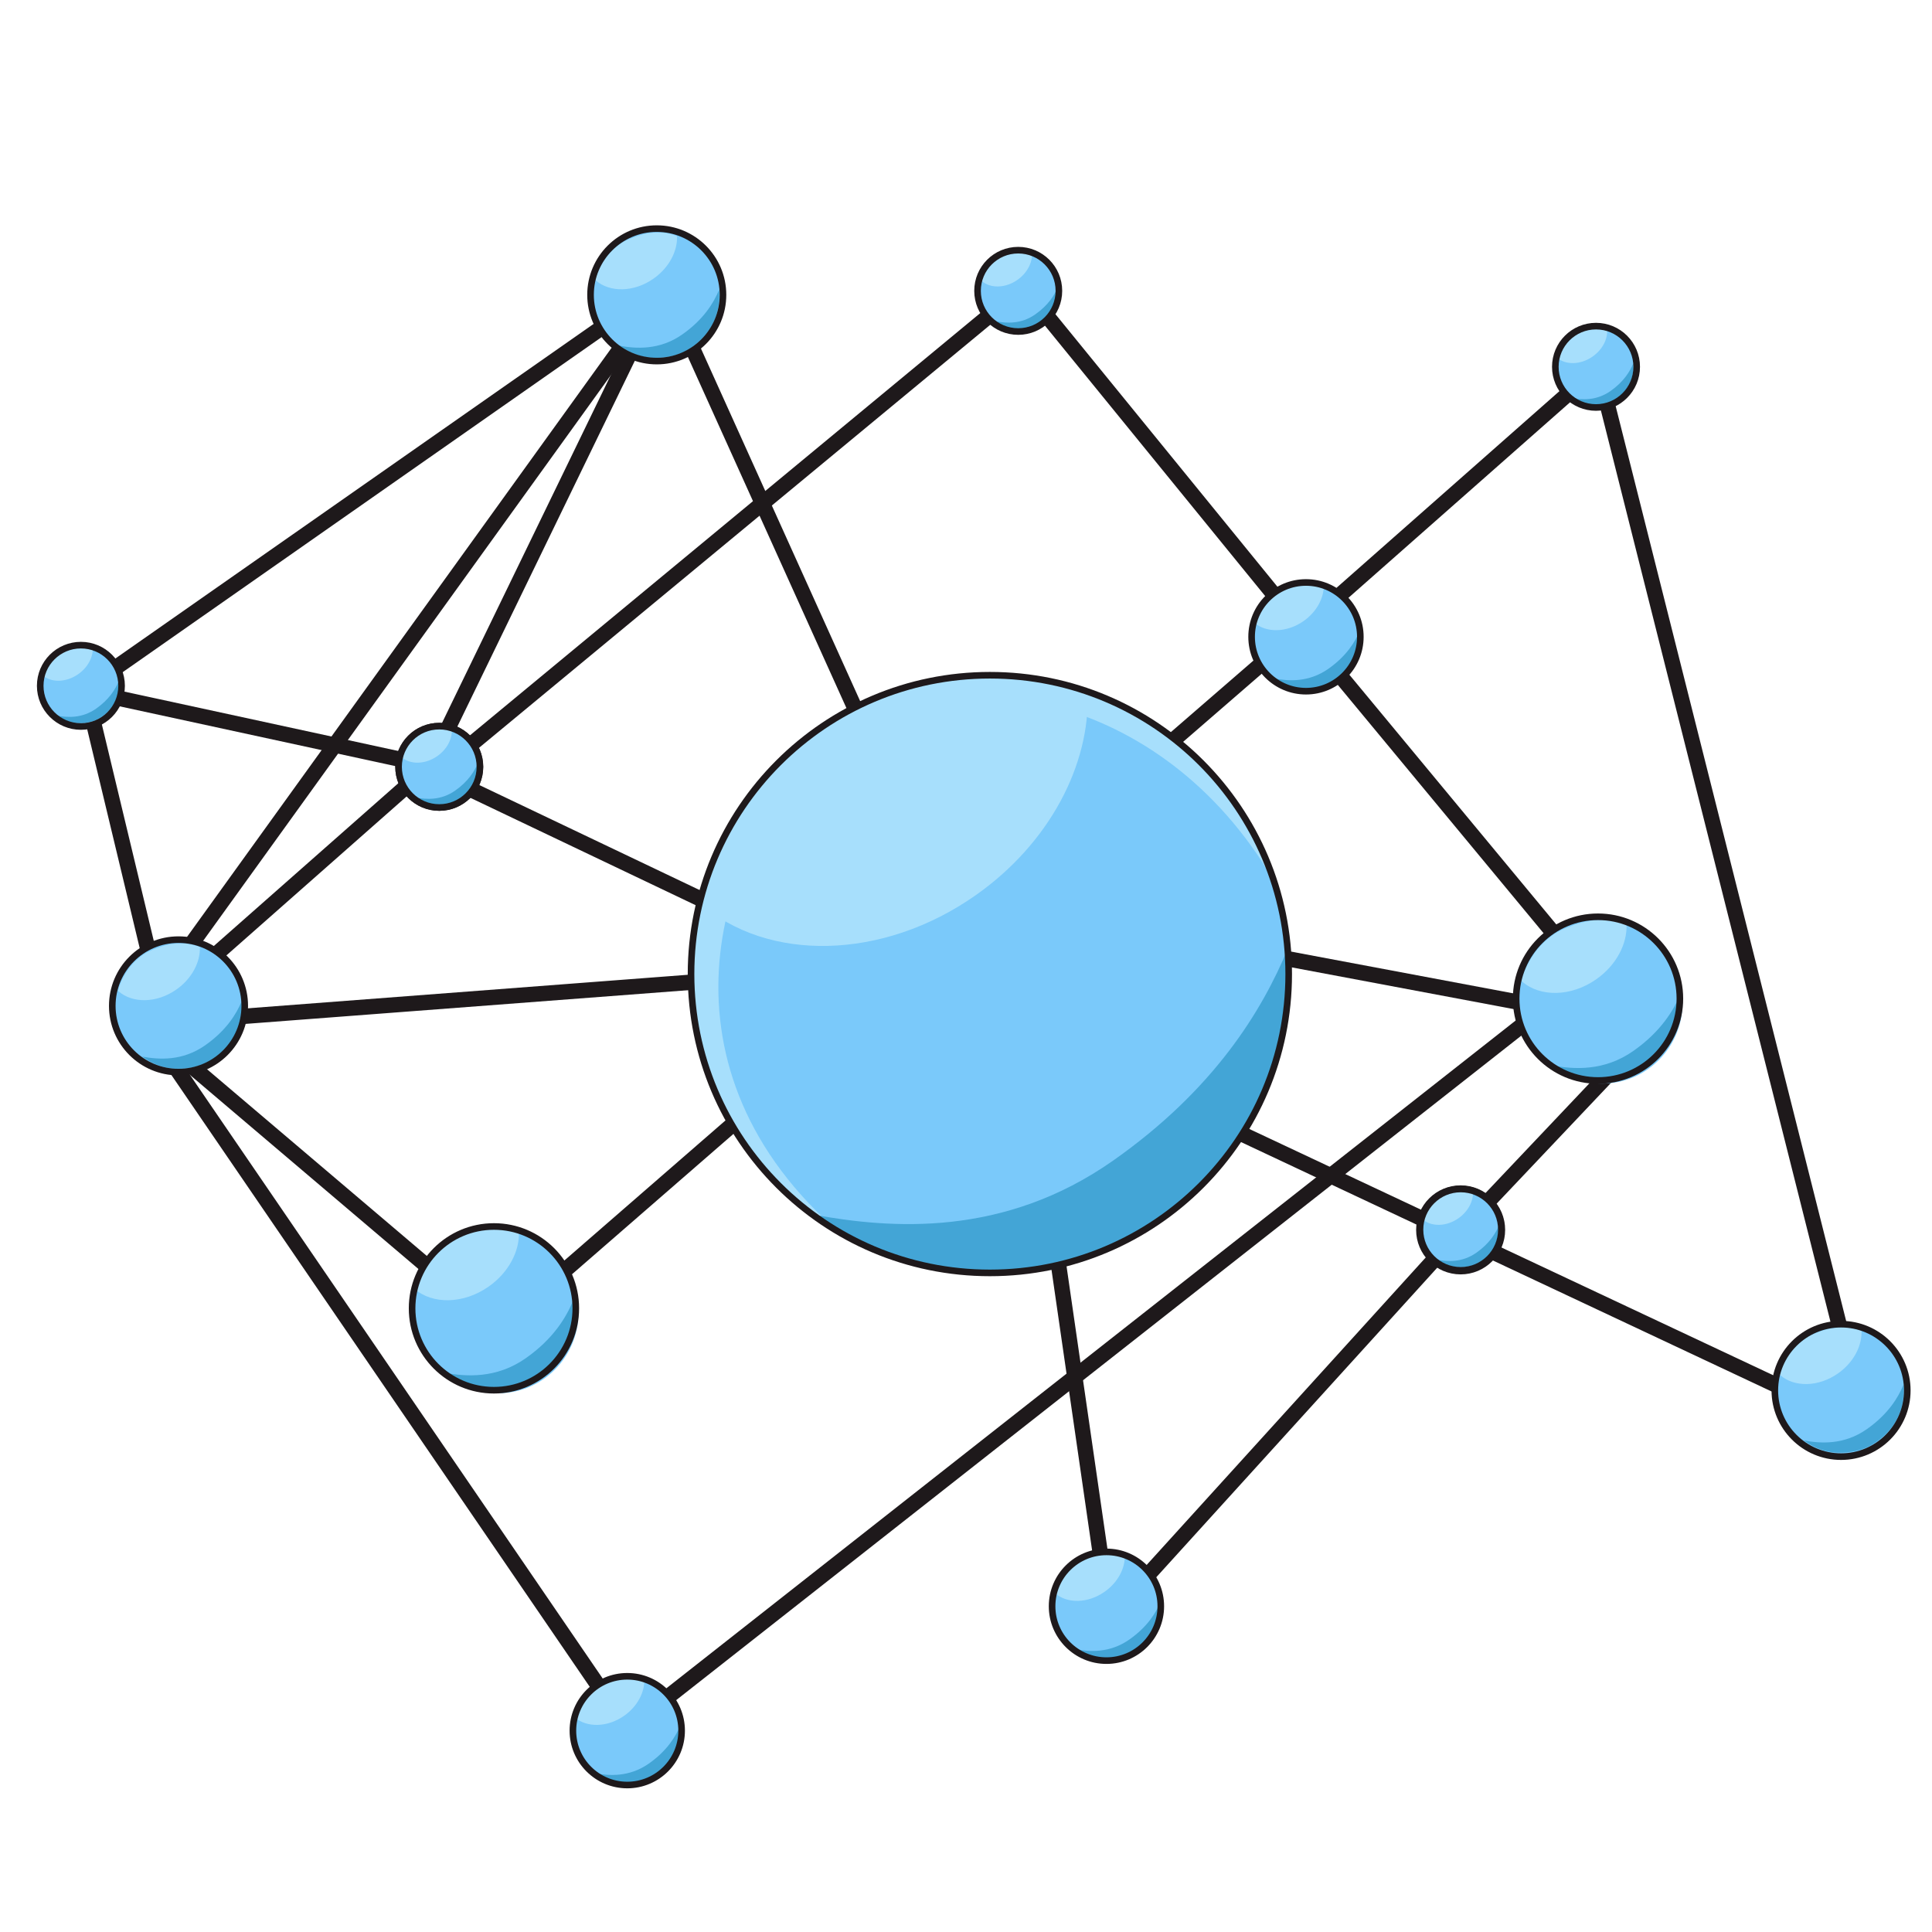 <svg xmlns="http://www.w3.org/2000/svg" xmlns:xlink="http://www.w3.org/1999/xlink" width="512" zoomAndPan="magnify" viewBox="0 0 384 384" height="512" preserveAspectRatio="xMidYMid meet" version="1.0"><path fill="#a7dffc" d="M 298.508 244.445 C 298.508 248.973 294.84 252.645 290.312 252.645 C 285.785 252.645 282.117 248.973 282.117 244.445 C 282.117 239.922 285.785 236.25 290.312 236.25 C 294.84 236.25 298.508 239.922 298.508 244.445 Z M 298.508 244.445 " fill-opacity="1" fill-rule="nonzero"/><path fill="#7ac9fa" d="M 298.414 244.516 C 298.414 248.977 294.809 252.59 290.359 252.59 C 285.91 252.59 282.305 248.977 282.305 244.516 C 282.305 240.055 285.91 236.438 290.359 236.438 C 294.809 236.438 298.414 240.055 298.414 244.516 Z M 298.414 244.516 " fill-opacity="1" fill-rule="nonzero"/><path fill="#43a5d6" d="M 294.16 251.047 C 292.867 251.848 291.324 252.047 290.199 252.062 C 287.848 252.098 286.32 250.996 285.703 250.57 C 287.715 250.938 290.629 251.164 293.465 249.168 C 296.07 247.332 297.309 245.297 297.969 243.695 C 298.059 244.961 298.156 248.574 294.16 251.047 Z M 294.16 251.047 " fill-opacity="1" fill-rule="nonzero"/><path fill="#a7dffc" d="M 286.086 237.57 C 286.75 237.266 287.785 236.844 288.859 236.676 C 290.582 236.402 291.836 236.809 292.359 237.035 C 292.426 238.887 291.379 240.922 289.465 242.266 C 287.055 243.957 284.074 243.988 282.348 242.473 C 282.223 242.359 282.688 240.98 283.547 239.777 C 284.266 238.766 285.301 237.93 286.086 237.57 Z M 286.086 237.57 " fill-opacity="1" fill-rule="nonzero"/><path stroke-linecap="butt" transform="matrix(0.437, 0, 0, 0.437, 290.312, 244.447)" fill="none" stroke-linejoin="miter" d="M 18.744 -0.004 C 18.744 10.351 10.355 18.748 0.001 18.748 C -10.353 18.748 -18.742 10.351 -18.742 -0.004 C -18.742 -10.349 -10.353 -18.747 0.001 -18.747 C 10.355 -18.747 18.744 -10.349 18.744 -0.004 Z M 18.744 -0.004 " stroke="#1e191b" stroke-width="3" stroke-opacity="1" stroke-miterlimit="10"/><path stroke-linecap="round" transform="matrix(0.437, 0, 0, 0.437, 60.318, 174.339)" fill="none" stroke-linejoin="round" d="M -57.423 50.666 C -57.423 50.666 57.431 -50.662 57.431 -50.662 " stroke="#1e191b" stroke-width="7" stroke-opacity="1" stroke-miterlimit="4"/><path stroke-linecap="round" transform="matrix(0.437, 0, 0, 0.437, 71.397, 98.842)" fill="none" stroke-linejoin="round" d="M -124.705 87.252 C -124.705 87.252 124.711 -87.254 124.711 -87.254 " stroke="#1e191b" stroke-width="7" stroke-opacity="1" stroke-miterlimit="4"/><path stroke-linecap="round" transform="matrix(0.437, 0, 0, 0.437, 118.576, 168.838)" fill="none" stroke-linejoin="round" d="M -72.815 -34.712 C -72.815 -34.712 72.817 34.713 72.817 34.713 " stroke="#1e191b" stroke-width="7" stroke-opacity="1" stroke-miterlimit="4"/><path stroke-linecap="round" transform="matrix(0.437, 0, 0, 0.437, 24.362, 167.705)" fill="none" stroke-linejoin="round" d="M -18.018 -75.121 C -18.018 -75.121 18.021 75.12 18.021 75.12 " stroke="#1e191b" stroke-width="7" stroke-opacity="1" stroke-miterlimit="4"/><path stroke-linecap="round" transform="matrix(0.437, 0, 0, 0.437, 51.347, 144.798)" fill="none" stroke-linejoin="round" d="M -77.947 -16.897 C -77.947 -16.897 77.949 16.9 77.949 16.9 " stroke="#1e191b" stroke-width="7" stroke-opacity="1" stroke-miterlimit="4"/><path stroke-linecap="round" transform="matrix(0.437, 0, 0, 0.437, 80.825, 128.262)" fill="none" stroke-linejoin="round" d="M 113.478 -157.45 C 113.478 -157.45 -113.479 157.451 -113.479 157.451 " stroke="#1e191b" stroke-width="7" stroke-opacity="1" stroke-miterlimit="4"/><path stroke-linecap="round" transform="matrix(0.437, 0, 0, 0.437, 152.691, 102.601)" fill="none" stroke-linejoin="round" d="M -47.627 -105.482 C -47.627 -105.482 47.627 105.474 47.627 105.474 " stroke="#1e191b" stroke-width="7" stroke-opacity="1" stroke-miterlimit="4"/><path stroke-linecap="round" transform="matrix(0.437, 0, 0, 0.437, 144.975, 105.47)" fill="none" stroke-linejoin="round" d="M 129.126 -106.844 C 129.126 -106.844 -129.126 106.846 -129.126 106.846 " stroke="#1e191b" stroke-width="7" stroke-opacity="1" stroke-miterlimit="4"/><path stroke-linecap="round" transform="matrix(0.437, 0, 0, 0.437, 231.288, 91.278)" fill="none" stroke-linejoin="round" d="M 66.104 81.162 C 66.104 81.162 -66.1 -81.158 -66.1 -81.158 " stroke="#1e191b" stroke-width="7" stroke-opacity="1" stroke-miterlimit="4"/><path stroke-linecap="round" transform="matrix(0.437, 0, 0, 0.437, 240.377, 140.9)" fill="none" stroke-linejoin="round" d="M -38.715 33.551 C -38.715 33.551 38.716 -33.551 38.716 -33.551 " stroke="#1e191b" stroke-width="7" stroke-opacity="1" stroke-miterlimit="4"/><path stroke-linecap="round" transform="matrix(0.437, 0, 0, 0.437, 272.089, 193.601)" fill="none" stroke-linejoin="round" d="M -94.536 -17.769 C -94.536 -17.769 94.532 17.77 94.532 17.77 " stroke="#1e191b" stroke-width="7" stroke-opacity="1" stroke-miterlimit="4"/><path stroke-linecap="round" transform="matrix(0.437, 0, 0, 0.437, 286.554, 158.655)" fill="none" stroke-linejoin="round" d="M -61.455 -74.157 C -61.455 -74.157 61.449 74.154 61.449 74.154 " stroke="#1e191b" stroke-width="7" stroke-opacity="1" stroke-miterlimit="4"/><path stroke-linecap="round" transform="matrix(0.437, 0, 0, 0.437, 287.458, 99.626)" fill="none" stroke-linejoin="round" d="M 68.967 -60.852 C 68.967 -60.852 -68.964 60.846 -68.964 60.846 " stroke="#1e191b" stroke-width="7" stroke-opacity="1" stroke-miterlimit="4"/><path stroke-linecap="round" transform="matrix(0.437, 0, 0, 0.437, 343.249, 174.787)" fill="none" stroke-linejoin="round" d="M 58.635 232.751 C 58.635 232.751 -58.64 -232.75 -58.64 -232.75 " stroke="#1e191b" stroke-width="7" stroke-opacity="1" stroke-miterlimit="4"/><path stroke-linecap="round" transform="matrix(0.437, 0, 0, 0.437, 307.291, 226.64)" fill="none" stroke-linejoin="round" d="M -39.002 41.186 C -39.002 41.186 39 -41.185 39 -41.185 " stroke="#1e191b" stroke-width="7" stroke-opacity="1" stroke-miterlimit="4"/><path stroke-linecap="round" transform="matrix(0.437, 0, 0, 0.437, 299.528, 250.157)" fill="none" stroke-linejoin="round" d="M -153.351 -72.089 C -153.351 -72.089 -32.681 -15.359 -32.681 -15.359 C -32.681 -15.359 153.349 72.086 153.349 72.086 " stroke="#1e191b" stroke-width="7" stroke-opacity="1" stroke-miterlimit="4"/><path stroke-linecap="round" transform="matrix(0.437, 0, 0, 0.437, 214.78, 281.677)" fill="none" stroke-linejoin="round" d="M -13.156 -90.905 C -13.156 -90.905 13.154 90.908 13.154 90.908 " stroke="#1e191b" stroke-width="7" stroke-opacity="1" stroke-miterlimit="4"/><path stroke-linecap="round" transform="matrix(0.437, 0, 0, 0.437, 256.482, 281.838)" fill="none" stroke-linejoin="round" d="M 77.202 -85.055 C 77.202 -85.055 -77.202 85.055 -77.202 85.055 " stroke="#1e191b" stroke-width="7" stroke-opacity="1" stroke-miterlimit="4"/><path stroke-linecap="round" transform="matrix(0.437, 0, 0, 0.437, 216, 271.812)" fill="none" stroke-linejoin="round" d="M -201.753 158.623 C -201.753 158.623 201.746 -158.628 201.746 -158.628 " stroke="#1e191b" stroke-width="7" stroke-opacity="1" stroke-miterlimit="4"/><path stroke-linecap="round" transform="matrix(0.437, 0, 0, 0.437, 127.787, 238.986)" fill="none" stroke-linejoin="round" d="M -58.218 50.616 C -58.218 50.616 58.218 -50.614 58.218 -50.614 " stroke="#1e191b" stroke-width="7" stroke-opacity="1" stroke-miterlimit="4"/><path stroke-linecap="round" transform="matrix(0.437, 0, 0, 0.437, 67.014, 236.496)" fill="none" stroke-linejoin="round" d="M -74.899 -63.618 C -74.899 -63.618 74.905 63.619 74.905 63.619 " stroke="#1e191b" stroke-width="7" stroke-opacity="1" stroke-miterlimit="4"/><path stroke-linecap="round" transform="matrix(0.437, 0, 0, 0.437, 78.202, 275.507)" fill="none" stroke-linejoin="round" d="M -106.667 -156.002 C -106.667 -156.002 106.665 155.996 106.665 155.996 " stroke="#1e191b" stroke-width="7" stroke-opacity="1" stroke-miterlimit="4"/><path stroke-linecap="round" transform="matrix(0.437, 0, 0, 0.437, 97.886, 198.237)" fill="none" stroke-linejoin="round" d="M -126.609 9.642 C -126.609 9.642 126.605 -9.646 126.605 -9.646 " stroke="#1e191b" stroke-width="7" stroke-opacity="1" stroke-miterlimit="4"/><path stroke-linecap="round" transform="matrix(0.437, 0, 0, 0.437, 107.934, 105.803)" fill="none" stroke-linejoin="round" d="M 51.476 -106.086 C 51.476 -106.086 -51.47 106.085 -51.47 106.085 " stroke="#1e191b" stroke-width="7" stroke-opacity="1" stroke-miterlimit="4"/><path fill="#a7dffc" d="M 24.172 136.312 C 24.172 140.781 20.551 144.402 16.082 144.402 C 11.613 144.402 7.988 140.781 7.988 136.312 C 7.988 131.844 11.613 128.223 16.082 128.223 C 20.551 128.223 24.172 131.844 24.172 136.312 Z M 24.172 136.312 " fill-opacity="1" fill-rule="nonzero"/><path fill="#7ac9fa" d="M 24.078 136.379 C 24.078 140.781 20.52 144.352 16.125 144.352 C 11.734 144.352 8.176 140.781 8.176 136.379 C 8.176 131.977 11.734 128.406 16.125 128.406 C 20.52 128.406 24.078 131.977 24.078 136.379 Z M 24.078 136.379 " fill-opacity="1" fill-rule="nonzero"/><path fill="#43a5d6" d="M 19.809 142.723 C 18.516 143.523 16.973 143.723 15.848 143.738 C 13.496 143.773 11.969 142.672 11.348 142.242 C 13.359 142.613 16.277 142.836 19.109 140.844 C 21.719 139.008 22.953 136.969 23.617 135.371 C 23.707 136.637 23.805 140.246 19.809 142.723 Z M 19.809 142.723 " fill-opacity="1" fill-rule="nonzero"/><path fill="#a7dffc" d="M 12.172 129.301 C 12.836 128.996 13.871 128.57 14.945 128.402 C 16.664 128.133 17.922 128.535 18.445 128.766 C 18.512 130.617 17.461 132.648 15.551 133.992 C 13.137 135.688 10.16 135.719 8.434 134.199 C 8.305 134.09 8.77 132.711 9.629 131.504 C 10.348 130.496 11.387 129.66 12.172 129.301 Z M 12.172 129.301 " fill-opacity="1" fill-rule="nonzero"/><path stroke-linecap="butt" transform="matrix(0.437, 0, 0, 0.437, 16.081, 136.313)" fill="none" stroke-linejoin="miter" d="M 18.505 -0.001 C 18.505 10.22 10.223 18.501 0.003 18.501 C -10.217 18.501 -18.508 10.22 -18.508 -0.001 C -18.508 -10.221 -10.217 -18.503 0.003 -18.503 C 10.223 -18.503 18.505 -10.221 18.505 -0.001 Z M 18.505 -0.001 " stroke="#1e191b" stroke-width="3" stroke-opacity="1" stroke-miterlimit="10"/><path stroke-linecap="butt" transform="matrix(0.437, 0, 0, 0.437, 87.305, 152.412)" fill="none" stroke-linejoin="miter" d="M 18.501 -0.004 C 18.501 10.216 10.219 18.507 -0.001 18.507 C -10.222 18.507 -18.503 10.216 -18.503 -0.004 C -18.503 -10.216 -10.222 -18.506 -0.001 -18.506 C 10.219 -18.506 18.501 -10.216 18.501 -0.004 Z M 18.501 -0.004 " stroke="#1e191b" stroke-width="3" stroke-opacity="1" stroke-miterlimit="10"/><path fill="#7ac9fa" d="M 95.301 152.477 C 95.301 156.883 91.742 160.449 87.352 160.449 C 82.961 160.449 79.398 156.883 79.398 152.477 C 79.398 148.074 82.961 144.504 87.352 144.504 C 91.742 144.504 95.301 148.074 95.301 152.477 Z M 95.301 152.477 " fill-opacity="1" fill-rule="nonzero"/><path fill="#43a5d6" d="M 91.18 159.008 C 89.887 159.809 88.344 160.008 87.215 160.027 C 84.863 160.059 83.34 158.957 82.719 158.531 C 84.73 158.898 87.645 159.125 90.48 157.129 C 93.09 155.293 94.324 153.258 94.988 151.656 C 95.074 152.922 95.172 156.535 91.18 159.008 Z M 91.18 159.008 " fill-opacity="1" fill-rule="nonzero"/><path fill="#a7dffc" d="M 83.543 145.586 C 84.207 145.281 85.238 144.859 86.312 144.691 C 88.035 144.422 89.293 144.824 89.812 145.051 C 89.883 146.902 88.832 148.938 86.918 150.281 C 84.508 151.973 81.531 152.004 79.801 150.488 C 79.676 150.375 80.141 148.996 81 147.793 C 81.719 146.781 82.754 145.945 83.543 145.586 Z M 83.543 145.586 " fill-opacity="1" fill-rule="nonzero"/><path stroke-linecap="butt" transform="matrix(0.437, 0, 0, 0.437, 87.305, 152.412)" fill="none" stroke-linejoin="miter" d="M 18.501 -0.004 C 18.501 10.216 10.219 18.507 -0.001 18.507 C -10.222 18.507 -18.503 10.216 -18.503 -0.004 C -18.503 -10.216 -10.222 -18.506 -0.001 -18.506 C 10.219 -18.506 18.501 -10.216 18.501 -0.004 Z M 18.501 -0.004 " stroke="#1e191b" stroke-width="3" stroke-opacity="1" stroke-miterlimit="10"/><path fill="#a7dffc" d="M 210.469 57.809 C 210.469 62.277 206.848 65.898 202.379 65.898 C 197.91 65.898 194.289 62.277 194.289 57.809 C 194.289 53.34 197.91 49.719 202.379 49.719 C 206.848 49.719 210.469 53.34 210.469 57.809 Z M 210.469 57.809 " fill-opacity="1" fill-rule="nonzero"/><path fill="#7ac9fa" d="M 210.375 57.875 C 210.375 62.277 206.816 65.848 202.426 65.848 C 198.031 65.848 194.473 62.277 194.473 57.875 C 194.473 53.473 198.031 49.902 202.426 49.902 C 206.816 49.902 210.375 53.473 210.375 57.875 Z M 210.375 57.875 " fill-opacity="1" fill-rule="nonzero"/><path fill="#43a5d6" d="M 206.48 64.359 C 205.188 65.16 203.645 65.359 202.52 65.375 C 200.168 65.406 198.641 64.305 198.02 63.879 C 200.031 64.246 202.949 64.473 205.781 62.477 C 208.391 60.641 209.629 58.605 210.289 57.004 C 210.379 58.27 210.477 61.883 206.48 64.359 Z M 206.48 64.359 " fill-opacity="1" fill-rule="nonzero"/><path fill="#a7dffc" d="M 198.844 50.934 C 199.508 50.629 200.543 50.207 201.617 50.039 C 203.336 49.77 204.594 50.172 205.117 50.398 C 205.184 52.25 204.133 54.285 202.223 55.629 C 199.812 57.32 196.832 57.352 195.105 55.836 C 194.977 55.723 195.445 54.344 196.301 53.141 C 197.02 52.133 198.059 51.293 198.844 50.934 Z M 198.844 50.934 " fill-opacity="1" fill-rule="nonzero"/><path stroke-linecap="butt" transform="matrix(0.437, 0, 0, 0.437, 202.379, 57.81)" fill="none" stroke-linejoin="miter" d="M 18.502 -0.002 C 18.502 10.218 10.22 18.5 0 18.5 C -10.22 18.5 -18.502 10.218 -18.502 -0.002 C -18.502 -10.223 -10.22 -18.504 0 -18.504 C 10.22 -18.504 18.502 -10.223 18.502 -0.002 Z M 18.502 -0.002 " stroke="#1e191b" stroke-width="3" stroke-opacity="1" stroke-miterlimit="10"/><path fill="#a7dffc" d="M 325.309 72.906 C 325.309 77.375 321.688 80.996 317.219 80.996 C 312.75 80.996 309.129 77.375 309.129 72.906 C 309.129 68.438 312.75 64.816 317.219 64.816 C 321.688 64.816 325.309 68.438 325.309 72.906 Z M 325.309 72.906 " fill-opacity="1" fill-rule="nonzero"/><path fill="#7ac9fa" d="M 325.215 72.973 C 325.215 77.375 321.656 80.945 317.266 80.945 C 312.871 80.945 309.312 77.375 309.312 72.973 C 309.312 68.57 312.871 65 317.266 65 C 321.656 65 325.215 68.57 325.215 72.973 Z M 325.215 72.973 " fill-opacity="1" fill-rule="nonzero"/><path fill="#43a5d6" d="M 320.812 79.59 C 319.52 80.391 317.973 80.59 316.848 80.609 C 314.496 80.641 312.973 79.539 312.352 79.113 C 314.363 79.48 317.277 79.707 320.113 77.711 C 322.723 75.875 323.957 73.84 324.621 72.238 C 324.707 73.504 324.805 77.117 320.812 79.59 Z M 320.812 79.59 " fill-opacity="1" fill-rule="nonzero"/><path fill="#a7dffc" d="M 313.176 66.168 C 313.84 65.863 314.871 65.441 315.945 65.273 C 317.668 65.004 318.926 65.406 319.445 65.633 C 319.512 67.484 318.465 69.52 316.551 70.863 C 314.141 72.555 311.164 72.586 309.434 71.07 C 309.309 70.957 309.773 69.578 310.633 68.375 C 311.352 67.363 312.387 66.527 313.176 66.168 Z M 313.176 66.168 " fill-opacity="1" fill-rule="nonzero"/><path stroke-linecap="butt" transform="matrix(0.437, 0, 0, 0.437, 317.219, 72.906)" fill="none" stroke-linejoin="miter" d="M 18.502 0 C 18.502 10.221 10.221 18.502 0 18.502 C -10.22 18.502 -18.502 10.221 -18.502 0 C -18.502 -10.22 -10.22 -18.502 0 -18.502 C 10.221 -18.502 18.502 -10.22 18.502 0 Z M 18.502 0 " stroke="#1e191b" stroke-width="3" stroke-opacity="1" stroke-miterlimit="10"/><path fill="#a7dffc" d="M 298.414 244.406 C 298.414 248.875 294.789 252.496 290.32 252.496 C 285.855 252.496 282.23 248.875 282.23 244.406 C 282.23 239.938 285.855 236.316 290.32 236.316 C 294.789 236.316 298.414 239.938 298.414 244.406 Z M 298.414 244.406 " fill-opacity="1" fill-rule="nonzero"/><path fill="#7ac9fa" d="M 298.32 244.473 C 298.32 248.875 294.758 252.445 290.367 252.445 C 285.977 252.445 282.414 248.875 282.414 244.473 C 282.414 240.07 285.977 236.5 290.367 236.5 C 294.758 236.5 298.32 240.07 298.32 244.473 Z M 298.32 244.473 " fill-opacity="1" fill-rule="nonzero"/><path fill="#43a5d6" d="M 294.141 250.867 C 292.848 251.668 291.305 251.867 290.176 251.883 C 287.824 251.918 286.301 250.816 285.68 250.387 C 287.691 250.758 290.605 250.984 293.441 248.988 C 296.051 247.152 297.285 245.117 297.949 243.516 C 298.035 244.781 298.133 248.395 294.141 250.867 Z M 294.141 250.867 " fill-opacity="1" fill-rule="nonzero"/><path fill="#a7dffc" d="M 286.504 237.445 C 287.168 237.141 288.199 236.719 289.273 236.547 C 290.996 236.277 292.254 236.684 292.773 236.91 C 292.84 238.762 291.793 240.797 289.879 242.141 C 287.469 243.832 284.492 243.863 282.762 242.348 C 282.637 242.234 283.102 240.855 283.961 239.652 C 284.68 238.641 285.715 237.805 286.504 237.445 Z M 286.504 237.445 " fill-opacity="1" fill-rule="nonzero"/><path stroke-linecap="butt" transform="matrix(0.437, 0, 0, 0.437, 290.322, 244.406)" fill="none" stroke-linejoin="miter" d="M 18.507 -0 C 18.507 10.22 10.216 18.502 -0.004 18.502 C -10.216 18.502 -18.506 10.22 -18.506 -0 C -18.506 -10.221 -10.216 -18.502 -0.004 -18.502 C 10.216 -18.502 18.507 -10.221 18.507 -0 Z M 18.507 -0 " stroke="#1e191b" stroke-width="3" stroke-opacity="1" stroke-miterlimit="10"/><path fill="#a7dffc" d="M 230.723 319.258 C 230.723 325.227 225.883 330.066 219.914 330.066 C 213.945 330.066 209.105 325.227 209.105 319.258 C 209.105 313.285 213.945 308.445 219.914 308.445 C 225.883 308.445 230.723 313.285 230.723 319.258 Z M 230.723 319.258 " fill-opacity="1" fill-rule="nonzero"/><path fill="#7ac9fa" d="M 230.598 319.344 C 230.598 325.227 225.844 329.996 219.977 329.996 C 214.105 329.996 209.352 325.227 209.352 319.344 C 209.352 313.461 214.105 308.691 219.977 308.691 C 225.844 308.691 230.598 313.461 230.598 319.344 Z M 230.598 319.344 " fill-opacity="1" fill-rule="nonzero"/><path fill="#43a5d6" d="M 225.449 328.461 C 223.66 329.57 221.52 329.844 219.961 329.867 C 216.707 329.914 214.594 328.387 213.734 327.797 C 216.52 328.309 220.555 328.621 224.48 325.859 C 228.094 323.316 229.805 320.496 230.719 318.281 C 230.844 320.035 230.977 325.031 225.449 328.461 Z M 225.449 328.461 " fill-opacity="1" fill-rule="nonzero"/><path fill="#a7dffc" d="M 214.875 309.875 C 215.793 309.453 217.223 308.867 218.711 308.633 C 221.094 308.262 222.836 308.816 223.559 309.133 C 223.652 311.699 222.199 314.516 219.551 316.375 C 216.211 318.719 212.09 318.762 209.695 316.66 C 209.52 316.508 210.164 314.598 211.352 312.93 C 212.348 311.531 213.785 310.375 214.875 309.875 Z M 214.875 309.875 " fill-opacity="1" fill-rule="nonzero"/><path stroke-linecap="butt" transform="matrix(0.437, 0, 0, 0.437, 219.914, 319.257)" fill="none" stroke-linejoin="miter" d="M 24.72 0.002 C 24.72 13.653 13.651 24.722 0 24.722 C -13.651 24.722 -24.72 13.653 -24.72 0.002 C -24.72 -13.658 -13.651 -24.727 0 -24.727 C 13.651 -24.727 24.72 -13.658 24.72 0.002 Z M 24.72 0.002 " stroke="#1e191b" stroke-width="3" stroke-opacity="1" stroke-miterlimit="10"/><path fill="#a7dffc" d="M 270.383 126.578 C 270.383 132.547 265.543 137.387 259.574 137.387 C 253.602 137.387 248.762 132.547 248.762 126.578 C 248.762 120.605 253.602 115.766 259.574 115.766 C 265.543 115.766 270.383 120.605 270.383 126.578 Z M 270.383 126.578 " fill-opacity="1" fill-rule="nonzero"/><path fill="#7ac9fa" d="M 270.258 126.664 C 270.258 132.547 265.5 137.316 259.633 137.316 C 253.766 137.316 249.012 132.547 249.012 126.664 C 249.012 120.781 253.766 116.012 259.633 116.012 C 265.5 116.012 270.258 120.781 270.258 126.664 Z M 270.258 126.664 " fill-opacity="1" fill-rule="nonzero"/><path fill="#43a5d6" d="M 265 135.527 C 263.207 136.637 261.07 136.91 259.512 136.934 C 256.254 136.98 254.145 135.453 253.285 134.863 C 256.07 135.375 260.105 135.684 264.031 132.922 C 267.645 130.383 269.355 127.562 270.27 125.348 C 270.395 127.098 270.527 132.098 265 135.527 Z M 265 135.527 " fill-opacity="1" fill-rule="nonzero"/><path fill="#a7dffc" d="M 254.426 116.941 C 255.344 116.52 256.773 115.934 258.262 115.699 C 260.645 115.324 262.387 115.883 263.105 116.199 C 263.199 118.762 261.75 121.578 259.102 123.438 C 255.762 125.785 251.637 125.828 249.246 123.727 C 249.07 123.57 249.715 121.664 250.902 119.996 C 251.898 118.598 253.336 117.438 254.426 116.941 Z M 254.426 116.941 " fill-opacity="1" fill-rule="nonzero"/><path stroke-linecap="butt" transform="matrix(0.437, 0, 0, 0.437, 259.573, 126.577)" fill="none" stroke-linejoin="miter" d="M 24.722 0.002 C 24.722 13.653 13.653 24.722 0.002 24.722 C -13.658 24.722 -24.727 13.653 -24.727 0.002 C -24.727 -13.658 -13.658 -24.727 0.002 -24.727 C 13.653 -24.727 24.722 -13.658 24.722 0.002 Z M 24.722 0.002 " stroke="#1e191b" stroke-width="3" stroke-opacity="1" stroke-miterlimit="10"/><path fill="#7ac9fa" d="M 143.555 58.711 C 143.555 65.879 137.762 71.688 130.613 71.688 C 123.465 71.688 117.668 65.879 117.668 58.711 C 117.668 51.543 123.465 45.73 130.613 45.73 C 137.762 45.73 143.555 51.543 143.555 58.711 Z M 143.555 58.711 " fill-opacity="1" fill-rule="nonzero"/><path fill="#43a5d6" d="M 136.773 69.484 C 134.684 70.777 132.191 71.102 130.371 71.125 C 126.574 71.18 124.109 69.398 123.105 68.711 C 126.355 69.309 131.066 69.672 135.645 66.449 C 139.859 63.484 141.855 60.191 142.922 57.609 C 143.066 59.652 143.223 65.488 136.773 69.484 Z M 136.773 69.484 " fill-opacity="1" fill-rule="nonzero"/><path fill="#a7dffc" d="M 124.438 47.801 C 125.508 47.309 127.176 46.625 128.914 46.352 C 131.695 45.918 133.723 46.57 134.566 46.938 C 134.676 49.93 132.98 53.215 129.891 55.383 C 125.996 58.121 121.188 58.168 118.395 55.719 C 118.191 55.539 118.941 53.312 120.328 51.363 C 121.488 49.734 123.164 48.383 124.438 47.801 Z M 124.438 47.801 " fill-opacity="1" fill-rule="nonzero"/><path stroke-linecap="butt" transform="matrix(0.437, 0, 0, 0.437, 130.538, 58.603)" fill="none" stroke-linejoin="miter" d="M 30.118 -0.003 C 30.118 16.632 16.637 30.122 0.002 30.122 C -16.633 30.122 -30.123 16.632 -30.123 -0.003 C -30.123 -16.638 -16.633 -30.119 0.002 -30.119 C 16.637 -30.119 30.118 -16.638 30.118 -0.003 Z M 30.118 -0.003 " stroke="#1e191b" stroke-width="3" stroke-opacity="1" stroke-miterlimit="10"/><path fill="#a7dffc" d="M 135.484 343.984 C 135.484 349.953 130.645 354.793 124.676 354.793 C 118.703 354.793 113.863 349.953 113.863 343.984 C 113.863 338.012 118.703 333.172 124.676 333.172 C 130.645 333.172 135.484 338.012 135.484 343.984 Z M 135.484 343.984 " fill-opacity="1" fill-rule="nonzero"/><path fill="#7ac9fa" d="M 135.359 344.07 C 135.359 349.953 130.602 354.723 124.734 354.723 C 118.867 354.723 114.109 349.953 114.109 344.07 C 114.109 338.188 118.867 333.418 124.734 333.418 C 130.602 333.418 135.359 338.188 135.359 344.07 Z M 135.359 344.07 " fill-opacity="1" fill-rule="nonzero"/><path fill="#43a5d6" d="M 129.949 353.113 C 128.156 354.223 126.02 354.496 124.461 354.52 C 121.203 354.566 119.094 353.039 118.234 352.449 C 121.02 352.961 125.055 353.27 128.98 350.512 C 132.594 347.969 134.305 345.148 135.219 342.934 C 135.344 344.684 135.477 349.684 129.949 353.113 Z M 129.949 353.113 " fill-opacity="1" fill-rule="nonzero"/><path fill="#a7dffc" d="M 119.375 334.527 C 120.293 334.105 121.723 333.52 123.211 333.285 C 125.594 332.91 127.336 333.469 128.059 333.785 C 128.148 336.348 126.699 339.164 124.051 341.027 C 120.711 343.371 116.586 343.414 114.195 341.312 C 114.02 341.156 114.664 339.25 115.852 337.582 C 116.848 336.184 118.285 335.023 119.375 334.527 Z M 119.375 334.527 " fill-opacity="1" fill-rule="nonzero"/><path stroke-linecap="butt" transform="matrix(0.437, 0, 0, 0.437, 124.674, 343.983)" fill="none" stroke-linejoin="miter" d="M 24.723 0.004 C 24.723 13.654 13.654 24.724 0.003 24.724 C -13.657 24.724 -24.726 13.654 -24.726 0.004 C -24.726 -13.656 -13.657 -24.726 0.003 -24.726 C 13.654 -24.726 24.723 -13.656 24.723 0.004 Z M 24.723 0.004 " stroke="#1e191b" stroke-width="3" stroke-opacity="1" stroke-miterlimit="10"/><path fill="#a7dffc" d="M 48.652 199.926 C 48.652 207.199 42.754 213.094 35.48 213.094 C 28.207 213.094 22.309 207.199 22.309 199.926 C 22.309 192.648 28.207 186.754 35.48 186.754 C 42.754 186.754 48.652 192.648 48.652 199.926 Z M 48.652 199.926 " fill-opacity="1" fill-rule="nonzero"/><path fill="#7ac9fa" d="M 48.5 200.031 C 48.5 207.199 42.703 213.012 35.555 213.012 C 28.406 213.012 22.609 207.199 22.609 200.031 C 22.609 192.863 28.406 187.055 35.555 187.055 C 42.703 187.055 48.5 192.863 48.5 200.031 Z M 48.5 200.031 " fill-opacity="1" fill-rule="nonzero"/><path fill="#43a5d6" d="M 41.934 210.781 C 39.844 212.074 37.352 212.398 35.531 212.422 C 31.734 212.477 29.27 210.695 28.266 210.008 C 31.516 210.605 36.227 210.969 40.805 207.746 C 45.02 204.781 47.016 201.488 48.086 198.906 C 48.227 200.949 48.387 206.781 41.934 210.781 Z M 41.934 210.781 " fill-opacity="1" fill-rule="nonzero"/><path fill="#a7dffc" d="M 29.598 189.098 C 30.668 188.605 32.34 187.922 34.074 187.648 C 36.855 187.215 38.883 187.867 39.727 188.234 C 39.836 191.227 38.141 194.512 35.051 196.68 C 31.156 199.414 26.348 199.465 23.555 197.016 C 23.352 196.836 24.102 194.609 25.488 192.66 C 26.652 191.031 28.324 189.68 29.598 189.098 Z M 29.598 189.098 " fill-opacity="1" fill-rule="nonzero"/><path stroke-linecap="butt" transform="matrix(0.437, 0, 0, 0.437, 35.481, 199.924)" fill="none" stroke-linejoin="miter" d="M 30.125 0.004 C 30.125 16.639 16.635 30.12 -0 30.12 C -16.635 30.12 -30.125 16.639 -30.125 0.004 C -30.125 -16.64 -16.635 -30.121 -0 -30.121 C 16.635 -30.121 30.125 -16.64 30.125 0.004 Z M 30.125 0.004 " stroke="#1e191b" stroke-width="3" stroke-opacity="1" stroke-miterlimit="10"/><path fill="#a7dffc" d="M 379.094 276.352 C 379.094 283.625 373.199 289.523 365.926 289.523 C 358.652 289.523 352.754 283.625 352.754 276.352 C 352.754 269.078 358.652 263.184 365.926 263.184 C 373.199 263.184 379.094 269.078 379.094 276.352 Z M 379.094 276.352 " fill-opacity="1" fill-rule="nonzero"/><path fill="#7ac9fa" d="M 378.941 276.461 C 378.941 283.629 373.148 289.438 366 289.438 C 358.852 289.438 353.055 283.629 353.055 276.461 C 353.055 269.293 358.852 263.48 366 263.48 C 373.148 263.48 378.941 269.293 378.941 276.461 Z M 378.941 276.461 " fill-opacity="1" fill-rule="nonzero"/><path fill="#43a5d6" d="M 372.195 287.078 C 370.109 288.375 367.613 288.695 365.797 288.723 C 361.996 288.773 359.531 286.996 358.531 286.305 C 361.781 286.902 366.488 287.266 371.066 284.043 C 375.281 281.078 377.277 277.789 378.348 275.203 C 378.492 277.25 378.648 283.082 372.195 287.078 Z M 372.195 287.078 " fill-opacity="1" fill-rule="nonzero"/><path fill="#a7dffc" d="M 359.859 265.395 C 360.934 264.906 362.602 264.219 364.34 263.949 C 367.117 263.512 369.148 264.164 369.992 264.531 C 370.102 267.523 368.406 270.809 365.316 272.98 C 361.422 275.715 356.609 275.762 353.82 273.312 C 353.613 273.133 354.367 270.906 355.754 268.961 C 356.914 267.328 358.59 265.98 359.859 265.395 Z M 359.859 265.395 " fill-opacity="1" fill-rule="nonzero"/><path stroke-linecap="butt" transform="matrix(0.437, 0, 0, 0.437, 365.925, 276.352)" fill="none" stroke-linejoin="miter" d="M 30.118 -0.002 C 30.118 16.633 16.637 30.123 0.002 30.123 C -16.633 30.123 -30.123 16.633 -30.123 -0.002 C -30.123 -16.637 -16.633 -30.118 0.002 -30.118 C 16.637 -30.118 30.118 -16.637 30.118 -0.002 Z M 30.118 -0.002 " stroke="#1e191b" stroke-width="3" stroke-opacity="1" stroke-miterlimit="10"/><path fill="#a7dffc" d="M 114.453 260.043 C 114.453 269.035 107.168 276.324 98.176 276.324 C 89.184 276.324 81.898 269.035 81.898 260.043 C 81.898 251.055 89.184 243.766 98.176 243.766 C 107.168 243.766 114.453 251.055 114.453 260.043 Z M 114.453 260.043 " fill-opacity="1" fill-rule="nonzero"/><path fill="#7ac9fa" d="M 114.973 260.887 C 114.973 269.746 107.809 276.926 98.973 276.926 C 90.137 276.926 82.977 269.746 82.977 260.887 C 82.977 252.027 90.137 244.844 98.973 244.844 C 107.809 244.844 114.973 252.027 114.973 260.887 Z M 114.266 260.176 C 114.266 269.035 107.102 276.219 98.266 276.219 C 89.43 276.219 82.27 269.035 82.27 260.176 C 82.27 251.316 89.43 244.137 98.266 244.137 C 107.102 244.137 114.266 251.316 114.266 260.176 Z M 114.266 260.176 " fill-opacity="1" fill-rule="nonzero"/><path fill="#43a5d6" d="M 105.977 273.844 C 103.289 275.508 100.082 275.922 97.746 275.953 C 92.859 276.023 89.691 273.734 88.402 272.848 C 92.582 273.617 98.637 274.082 104.523 269.941 C 109.941 266.129 112.508 261.898 113.883 258.574 C 114.066 261.203 114.27 268.703 105.977 273.844 Z M 105.977 273.844 " fill-opacity="1" fill-rule="nonzero"/><path fill="#a7dffc" d="M 90.113 245.965 C 91.492 245.332 93.641 244.453 95.871 244.105 C 99.445 243.543 102.055 244.383 103.141 244.855 C 103.277 248.699 101.102 252.926 97.129 255.715 C 92.121 259.23 85.934 259.297 82.348 256.145 C 82.082 255.914 83.051 253.051 84.832 250.547 C 86.324 248.453 88.48 246.715 90.113 245.965 Z M 90.113 245.965 " fill-opacity="1" fill-rule="nonzero"/><path stroke-linecap="butt" transform="matrix(0.437, 0, 0, 0.437, 98.176, 260.045)" fill="none" stroke-linejoin="miter" d="M 37.227 -0.004 C 37.227 20.562 20.565 37.233 -0 37.233 C -20.566 37.233 -37.228 20.562 -37.228 -0.004 C -37.228 -20.561 -20.566 -37.231 -0 -37.231 C 20.565 -37.231 37.227 -20.561 37.227 -0.004 Z M 37.227 -0.004 " stroke="#1e191b" stroke-width="3" stroke-opacity="1" stroke-miterlimit="10"/><path fill="#a7dffc" d="M 333.898 198.488 C 333.898 207.48 326.609 214.766 317.621 214.766 C 308.629 214.766 301.34 207.48 301.34 198.488 C 301.34 189.496 308.629 182.211 317.621 182.211 C 326.609 182.211 333.898 189.496 333.898 198.488 Z M 333.898 198.488 " fill-opacity="1" fill-rule="nonzero"/><path fill="#7ac9fa" d="M 334.414 199.328 C 334.414 208.188 327.254 215.371 318.418 215.371 C 309.582 215.371 302.418 208.188 302.418 199.328 C 302.418 190.469 309.582 183.289 318.418 183.289 C 327.254 183.289 334.414 190.469 334.414 199.328 Z M 333.711 198.621 C 333.711 207.48 326.547 214.66 317.711 214.66 C 308.875 214.66 301.711 207.48 301.711 198.621 C 301.711 189.762 308.875 182.578 317.711 182.578 C 326.547 182.578 333.711 189.762 333.711 198.621 Z M 333.711 198.621 " fill-opacity="1" fill-rule="nonzero"/><path fill="#43a5d6" d="M 326.125 212.766 C 323.441 214.426 320.234 214.84 317.898 214.875 C 313.012 214.941 309.844 212.656 308.555 211.766 C 312.734 212.535 318.789 213.004 324.676 208.859 C 330.094 205.047 332.66 200.816 334.035 197.492 C 334.219 200.125 334.422 207.621 326.125 212.766 Z M 326.125 212.766 " fill-opacity="1" fill-rule="nonzero"/><path fill="#a7dffc" d="M 310.266 184.883 C 311.645 184.254 313.789 183.375 316.023 183.023 C 319.598 182.461 322.207 183.301 323.289 183.773 C 323.43 187.621 321.25 191.844 317.277 194.633 C 312.273 198.152 306.086 198.215 302.5 195.062 C 302.234 194.832 303.203 191.969 304.984 189.465 C 306.477 187.371 308.629 185.633 310.266 184.883 Z M 310.266 184.883 " fill-opacity="1" fill-rule="nonzero"/><path stroke-linecap="butt" transform="matrix(0.437, 0, 0, 0.437, 317.619, 198.488)" fill="none" stroke-linejoin="miter" d="M 37.231 -0 C 37.231 20.566 20.561 37.227 0.004 37.227 C -20.562 37.227 -37.233 20.566 -37.233 -0 C -37.233 -20.566 -20.562 -37.228 0.004 -37.228 C 20.561 -37.228 37.231 -20.566 37.231 -0 Z M 37.231 -0 " stroke="#1e191b" stroke-width="3" stroke-opacity="1" stroke-miterlimit="10"/><path fill="#a7dffc" d="M 256.172 193.602 C 256.172 226.426 229.566 253.031 196.746 253.031 C 163.926 253.031 137.316 226.426 137.316 193.602 C 137.316 160.781 163.926 134.176 196.746 134.176 C 229.566 134.176 256.172 160.781 256.172 193.602 Z M 256.172 193.602 " fill-opacity="1" fill-rule="nonzero"/><path fill="#7ac9fa" d="M 163.816 242.23 C 182.535 248.227 194.383 255.664 212.133 246.555 C 229.32 237.73 245.062 220.68 248.891 214.227 C 261.277 193.375 254.242 176.957 250.965 171.453 C 227.352 135.199 185.168 130.82 164.508 148.277 C 143.312 166.188 128.973 209.094 163.816 242.23 Z M 163.816 242.23 " fill-opacity="1" fill-rule="nonzero"/><path fill="#43a5d6" d="M 226.676 245.094 C 216.734 251.258 204.855 252.789 196.199 252.91 C 178.109 253.164 166.371 244.691 161.598 241.402 C 177.074 244.25 199.5 245.977 221.301 230.637 C 241.371 216.516 250.875 200.848 255.969 188.539 C 256.648 198.277 257.402 226.051 226.676 245.094 Z M 226.676 245.094 " fill-opacity="1" fill-rule="nonzero"/><path fill="#a7dffc" d="M 167.934 141.836 C 173.043 139.5 180.988 136.238 189.254 134.945 C 202.492 132.867 212.16 135.969 216.172 137.719 C 216.691 151.965 208.621 167.613 193.91 177.945 C 175.363 190.973 152.457 191.207 139.164 179.539 C 138.191 178.684 141.77 168.078 148.375 158.805 C 153.902 151.047 161.879 144.609 167.934 141.836 Z M 167.934 141.836 " fill-opacity="1" fill-rule="nonzero"/><path stroke-linecap="round" transform="matrix(0.437, 0, 0, 0.437, 196.746, 193.603)" fill="none" stroke-linejoin="round" d="M 135.912 -0.003 C 135.912 75.068 75.063 135.917 0 135.917 C -75.062 135.917 -135.92 75.068 -135.92 -0.003 C -135.92 -75.066 -75.062 -135.915 0 -135.915 C 75.063 -135.915 135.912 -75.066 135.912 -0.003 Z M 135.912 -0.003 " stroke="#1e191b" stroke-width="3" stroke-opacity="1" stroke-miterlimit="4"/></svg>